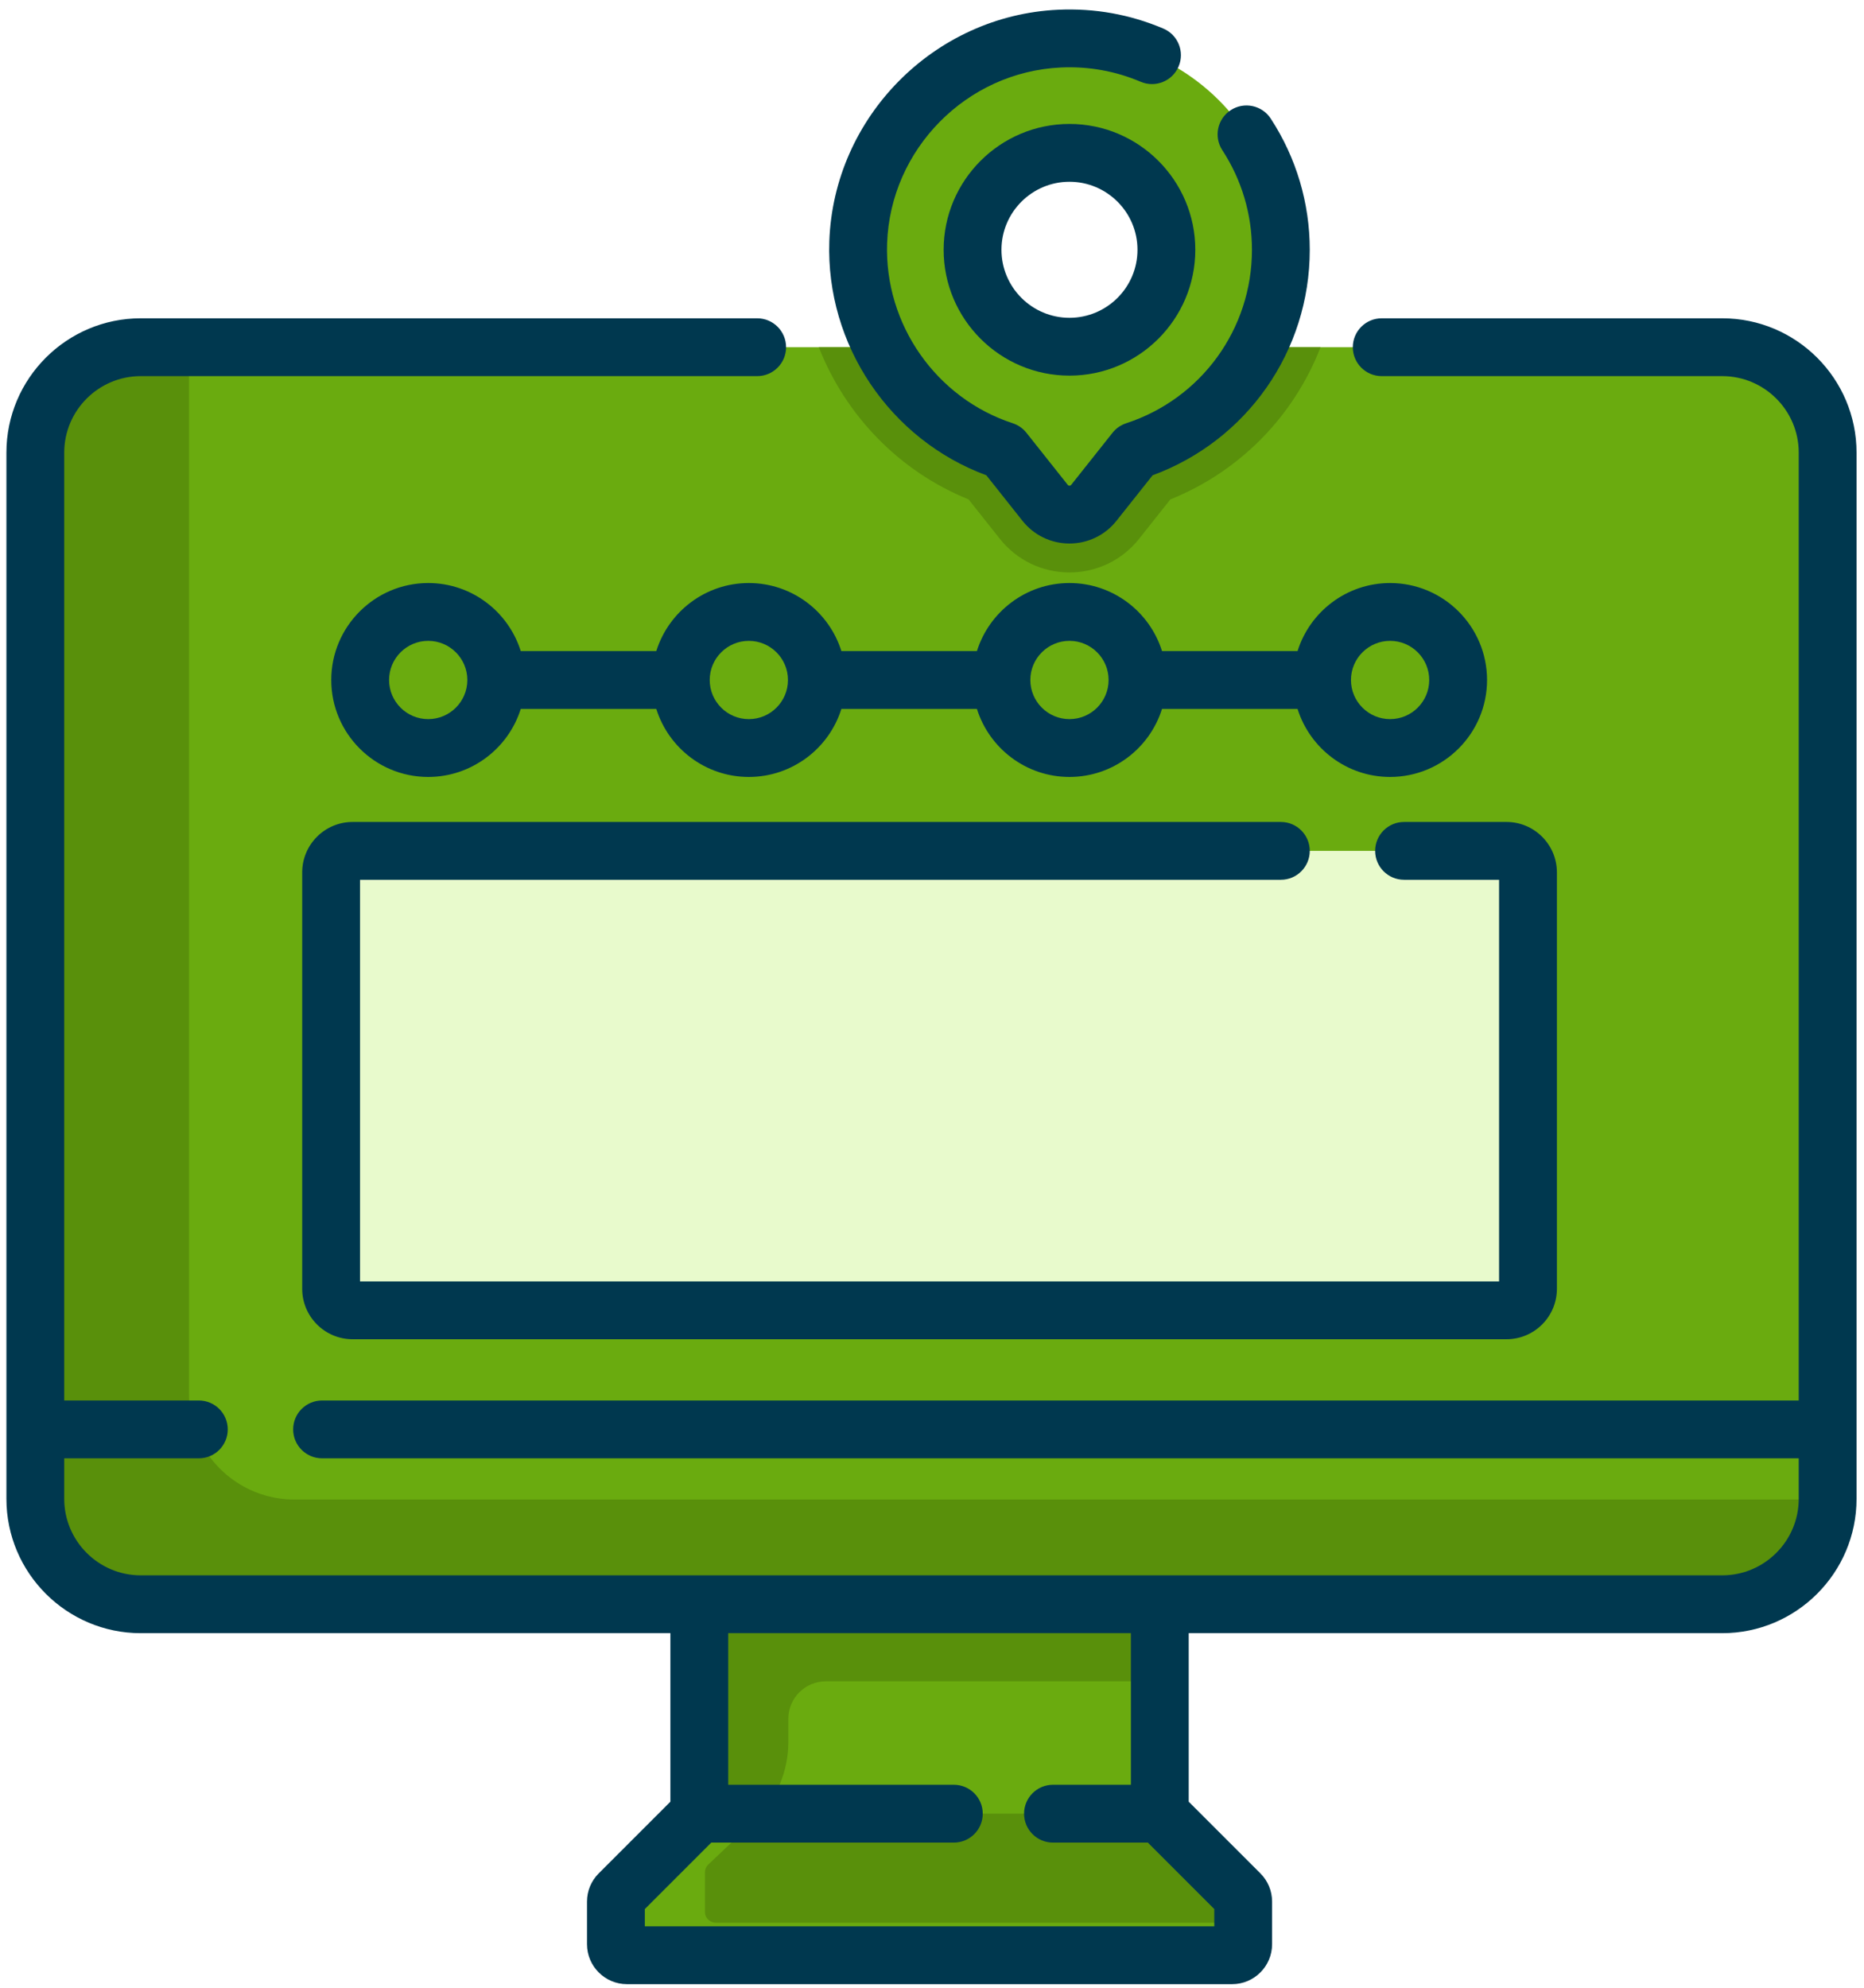 <?xml version="1.0" encoding="UTF-8"?> <svg xmlns="http://www.w3.org/2000/svg" width="181" height="193" viewBox="0 0 181 193" fill="none"><path d="M67.905 138.784V176.091L71.598 180.131H107.847L112.62 176.091V138.784H67.905Z" fill="#6AAB0F"></path><path d="M167.232 33.711H13.667C8.015 33.711 3.43 38.296 3.43 43.948V138.784L18.693 147.433H167.987L177.47 138.784V43.948C177.47 38.296 172.884 33.711 167.232 33.711Z" fill="#6AAB0F"></path><path d="M112.62 138.783H76.551H67.905V176.091L70.73 179.181L73.248 176.799C75.356 174.804 76.551 172.03 76.551 169.127V166.879C76.551 164.872 78.178 163.245 80.185 163.245H112.62V138.783Z" fill="#59900B"></path><path d="M18.356 135.356V33.782C18.356 33.758 18.357 33.734 18.358 33.71H13.667C8.015 33.71 3.43 38.296 3.43 43.948V138.783L7.733 141.222H20.205C19.041 139.561 18.356 137.539 18.356 135.356Z" fill="#59900B"></path><path d="M177.47 138.783V145.521C177.47 151.177 172.885 155.758 167.232 155.758H13.667C8.015 155.758 3.43 151.177 3.43 145.521V138.783H177.47Z" fill="#6AAB0F"></path><path d="M28.593 145.593C24.143 145.593 20.356 142.752 18.945 138.783H3.43V145.521C3.43 151.177 8.015 155.758 13.667 155.758H167.232C172.861 155.758 177.429 151.215 177.468 145.593H28.593Z" fill="#59900B"></path><path d="M120.717 184.634V188.763C120.717 189.358 120.238 189.841 119.642 189.841H60.883C60.288 189.841 59.809 189.358 59.809 188.763V184.634C59.809 184.35 59.921 184.076 60.123 183.874L67.905 176.092H112.62L120.402 183.874C120.604 184.076 120.717 184.35 120.717 184.634Z" fill="#59900B"></path><path d="M69.529 186.682C68.934 186.682 68.455 186.226 68.455 185.662V181.756C68.455 181.487 68.567 181.228 68.769 181.037L73.996 176.092H67.905L60.123 183.874C59.921 184.076 59.809 184.349 59.809 184.634V188.762C59.809 189.357 60.288 189.84 60.883 189.84H119.643C120.238 189.84 120.717 189.357 120.717 188.762V186.682H69.529Z" fill="#6AAB0F"></path><path d="M94.05 48.487L97.079 52.304C98.726 54.385 101.194 55.579 103.848 55.579C106.503 55.579 108.97 54.386 110.614 52.309L113.645 48.49C120.456 45.745 125.663 40.339 128.227 33.712H79.508C82.093 40.31 87.299 45.753 94.05 48.487Z" fill="#59900B"></path><path d="M124.374 24.253C124.374 33.364 118.441 41.079 110.228 43.762L106.216 48.819C105.007 50.346 102.69 50.346 101.481 48.819L97.468 43.762C89.042 41.011 83.012 32.956 83.334 23.538C83.697 12.923 92.265 4.243 102.877 3.752C114.653 3.206 124.374 12.593 124.374 24.253ZM113.26 24.253C113.26 19.058 109.045 14.843 103.85 14.843C98.651 14.843 94.436 19.058 94.436 24.253C94.436 29.452 98.651 33.667 103.85 33.667C109.045 33.667 113.26 29.452 113.26 24.253Z" fill="#6AAB0F"></path><path d="M146.286 127.222H34.239C33.087 127.222 32.153 126.288 32.153 125.135V84.7C32.153 83.548 33.087 82.613 34.239 82.613H146.286C147.438 82.613 148.373 83.548 148.373 84.7V125.135C148.373 126.288 147.438 127.222 146.286 127.222Z" fill="#E8FACC"></path><path d="M41.58 72.629C45.229 72.629 48.187 69.671 48.187 66.022C48.187 62.373 45.229 59.415 41.58 59.415C37.931 59.415 34.973 62.373 34.973 66.022C34.973 69.671 37.931 72.629 41.58 72.629Z" fill="#6AAB0F"></path><path d="M72.715 72.629C76.363 72.629 79.322 69.671 79.322 66.022C79.322 62.373 76.363 59.415 72.715 59.415C69.066 59.415 66.108 62.373 66.108 66.022C66.108 69.671 69.066 72.629 72.715 72.629Z" fill="#6AAB0F"></path><path d="M103.849 72.629C107.497 72.629 110.456 69.671 110.456 66.022C110.456 62.373 107.497 59.415 103.849 59.415C100.2 59.415 97.242 62.373 97.242 66.022C97.242 69.671 100.2 72.629 103.849 72.629Z" fill="#6AAB0F"></path><path d="M134.983 72.629C138.632 72.629 141.59 69.671 141.59 66.022C141.59 62.373 138.632 59.415 134.983 59.415C131.334 59.415 128.376 62.373 128.376 66.022C128.376 69.671 131.334 72.629 134.983 72.629Z" fill="#6AAB0F"></path><path d="M167.232 30.904H134.169C132.619 30.904 131.362 32.161 131.362 33.712C131.362 35.262 132.619 36.519 134.169 36.519H167.232C171.329 36.519 174.662 39.852 174.662 43.949V135.976H31.273C29.723 135.976 28.466 137.233 28.466 138.784C28.466 140.334 29.723 141.591 31.273 141.591H174.662V145.523C174.662 149.62 171.329 152.953 167.232 152.953H13.668C9.571 152.953 6.237 149.62 6.237 145.523V141.591H19.309C20.86 141.591 22.116 140.334 22.116 138.784C22.116 137.233 20.86 135.976 19.309 135.976H6.237V43.949C6.237 39.852 9.571 36.519 13.668 36.519H73.524C75.074 36.519 76.331 35.262 76.331 33.712C76.331 32.161 75.074 30.904 73.524 30.904H13.668C6.475 30.904 0.623 36.756 0.623 43.949V145.523C0.623 152.716 6.475 158.568 13.668 158.568H65.097V174.93L58.138 181.889C57.404 182.623 57 183.598 57 184.635V188.764C57 190.905 58.741 192.646 60.882 192.646H119.642C121.783 192.646 123.524 190.905 123.524 188.764V184.635C123.524 183.598 123.12 182.623 122.387 181.89L115.427 174.93V158.568H167.231C174.424 158.568 180.276 152.716 180.276 145.523V43.949C180.277 36.756 174.425 30.904 167.232 30.904ZM109.813 173.286H102.246C100.696 173.286 99.439 174.543 99.439 176.093C99.439 177.644 100.696 178.901 102.246 178.901H111.458L117.91 185.353V187.032H62.615V185.353L69.067 178.901H92.621C94.171 178.901 95.428 177.644 95.428 176.093C95.428 174.543 94.171 173.286 92.621 173.286H70.712V158.568H109.813V173.286Z" fill="#00384F"></path><path d="M95.776 46.146L99.281 50.563C100.394 51.965 102.059 52.77 103.848 52.77C105.638 52.77 107.303 51.966 108.416 50.563L111.921 46.147C121.085 42.775 127.182 34.085 127.182 24.253C127.182 19.714 125.871 15.307 123.391 11.511C122.543 10.213 120.803 9.848 119.506 10.696C118.207 11.543 117.842 13.283 118.691 14.581C120.573 17.462 121.568 20.807 121.568 24.253C121.568 31.939 116.66 38.708 109.357 41.095C108.834 41.266 108.372 41.587 108.03 42.018L104.018 47.073C104.001 47.096 103.954 47.155 103.849 47.155C103.744 47.155 103.697 47.096 103.679 47.073L99.668 42.018C99.326 41.587 98.864 41.266 98.341 41.095C90.89 38.659 85.873 31.478 86.141 23.631C86.452 14.478 93.86 6.977 103.005 6.554C105.695 6.429 108.307 6.896 110.766 7.941C112.193 8.546 113.841 7.881 114.447 6.454C115.053 5.027 114.388 3.379 112.961 2.773C109.721 1.397 106.286 0.782 102.745 0.946C90.698 1.502 80.94 11.383 80.529 23.441C80.187 33.479 86.418 42.691 95.776 46.146Z" fill="#00384F"></path><path d="M103.849 12.034C97.111 12.034 91.63 17.516 91.63 24.253C91.63 30.99 97.111 36.471 103.849 36.471C110.586 36.471 116.067 30.99 116.067 24.253C116.067 17.516 110.586 12.034 103.849 12.034ZM103.849 30.856C100.207 30.856 97.245 27.894 97.245 24.253C97.245 20.611 100.207 17.648 103.849 17.648C107.49 17.648 110.453 20.611 110.453 24.253C110.453 27.894 107.49 30.856 103.849 30.856Z" fill="#00384F"></path><path d="M63.728 63.215H50.566C49.369 59.391 45.794 56.608 41.58 56.608C36.389 56.608 32.166 60.831 32.166 66.022C32.166 71.213 36.389 75.436 41.58 75.436C45.794 75.436 49.369 72.653 50.566 68.829H63.728C64.925 72.653 68.5 75.436 72.714 75.436C76.928 75.436 80.504 72.653 81.701 68.829H94.862C96.059 72.653 99.635 75.436 103.848 75.436C108.062 75.436 111.638 72.653 112.835 68.829H125.996C127.193 72.653 130.769 75.436 134.982 75.436C140.173 75.436 144.397 71.213 144.397 66.022C144.397 60.831 140.173 56.608 134.982 56.608C130.769 56.608 127.193 59.391 125.996 63.215H112.835C111.638 59.391 108.062 56.608 103.848 56.608C99.635 56.608 96.059 59.391 94.862 63.215H81.701C80.504 59.391 76.928 56.608 72.714 56.608C68.5 56.608 64.925 59.39 63.728 63.215ZM41.58 69.821C39.485 69.821 37.781 68.117 37.781 66.022C37.781 63.926 39.485 62.222 41.58 62.222C43.675 62.222 45.38 63.926 45.38 66.022C45.38 68.117 43.675 69.821 41.58 69.821ZM134.983 62.222C137.078 62.222 138.782 63.926 138.782 66.022C138.782 68.117 137.078 69.821 134.983 69.821C132.888 69.821 131.183 68.117 131.183 66.022C131.183 63.926 132.888 62.222 134.983 62.222ZM103.849 62.222C105.944 62.222 107.648 63.926 107.648 66.022C107.648 68.117 105.944 69.821 103.849 69.821C101.754 69.821 100.049 68.117 100.049 66.022C100.049 63.926 101.754 62.222 103.849 62.222ZM76.514 66.022C76.514 68.117 74.809 69.822 72.714 69.822C70.619 69.822 68.915 68.117 68.915 66.022C68.915 63.927 70.619 62.223 72.714 62.223C74.809 62.223 76.514 63.926 76.514 66.022Z" fill="#00384F"></path><path d="M127.182 82.613C127.182 81.063 125.925 79.806 124.375 79.806H34.239C31.541 79.806 29.345 82.001 29.345 84.7V125.135C29.345 127.834 31.541 130.029 34.239 130.029H146.286C148.985 130.029 151.18 127.834 151.18 125.135V84.7C151.18 82.001 148.985 79.806 146.286 79.806H136.339C134.788 79.806 133.531 81.063 133.531 82.613C133.531 84.163 134.788 85.42 136.339 85.42H145.565V124.415H34.96V85.42H124.375C125.925 85.42 127.182 84.163 127.182 82.613Z" fill="#00384F"></path></svg> 
